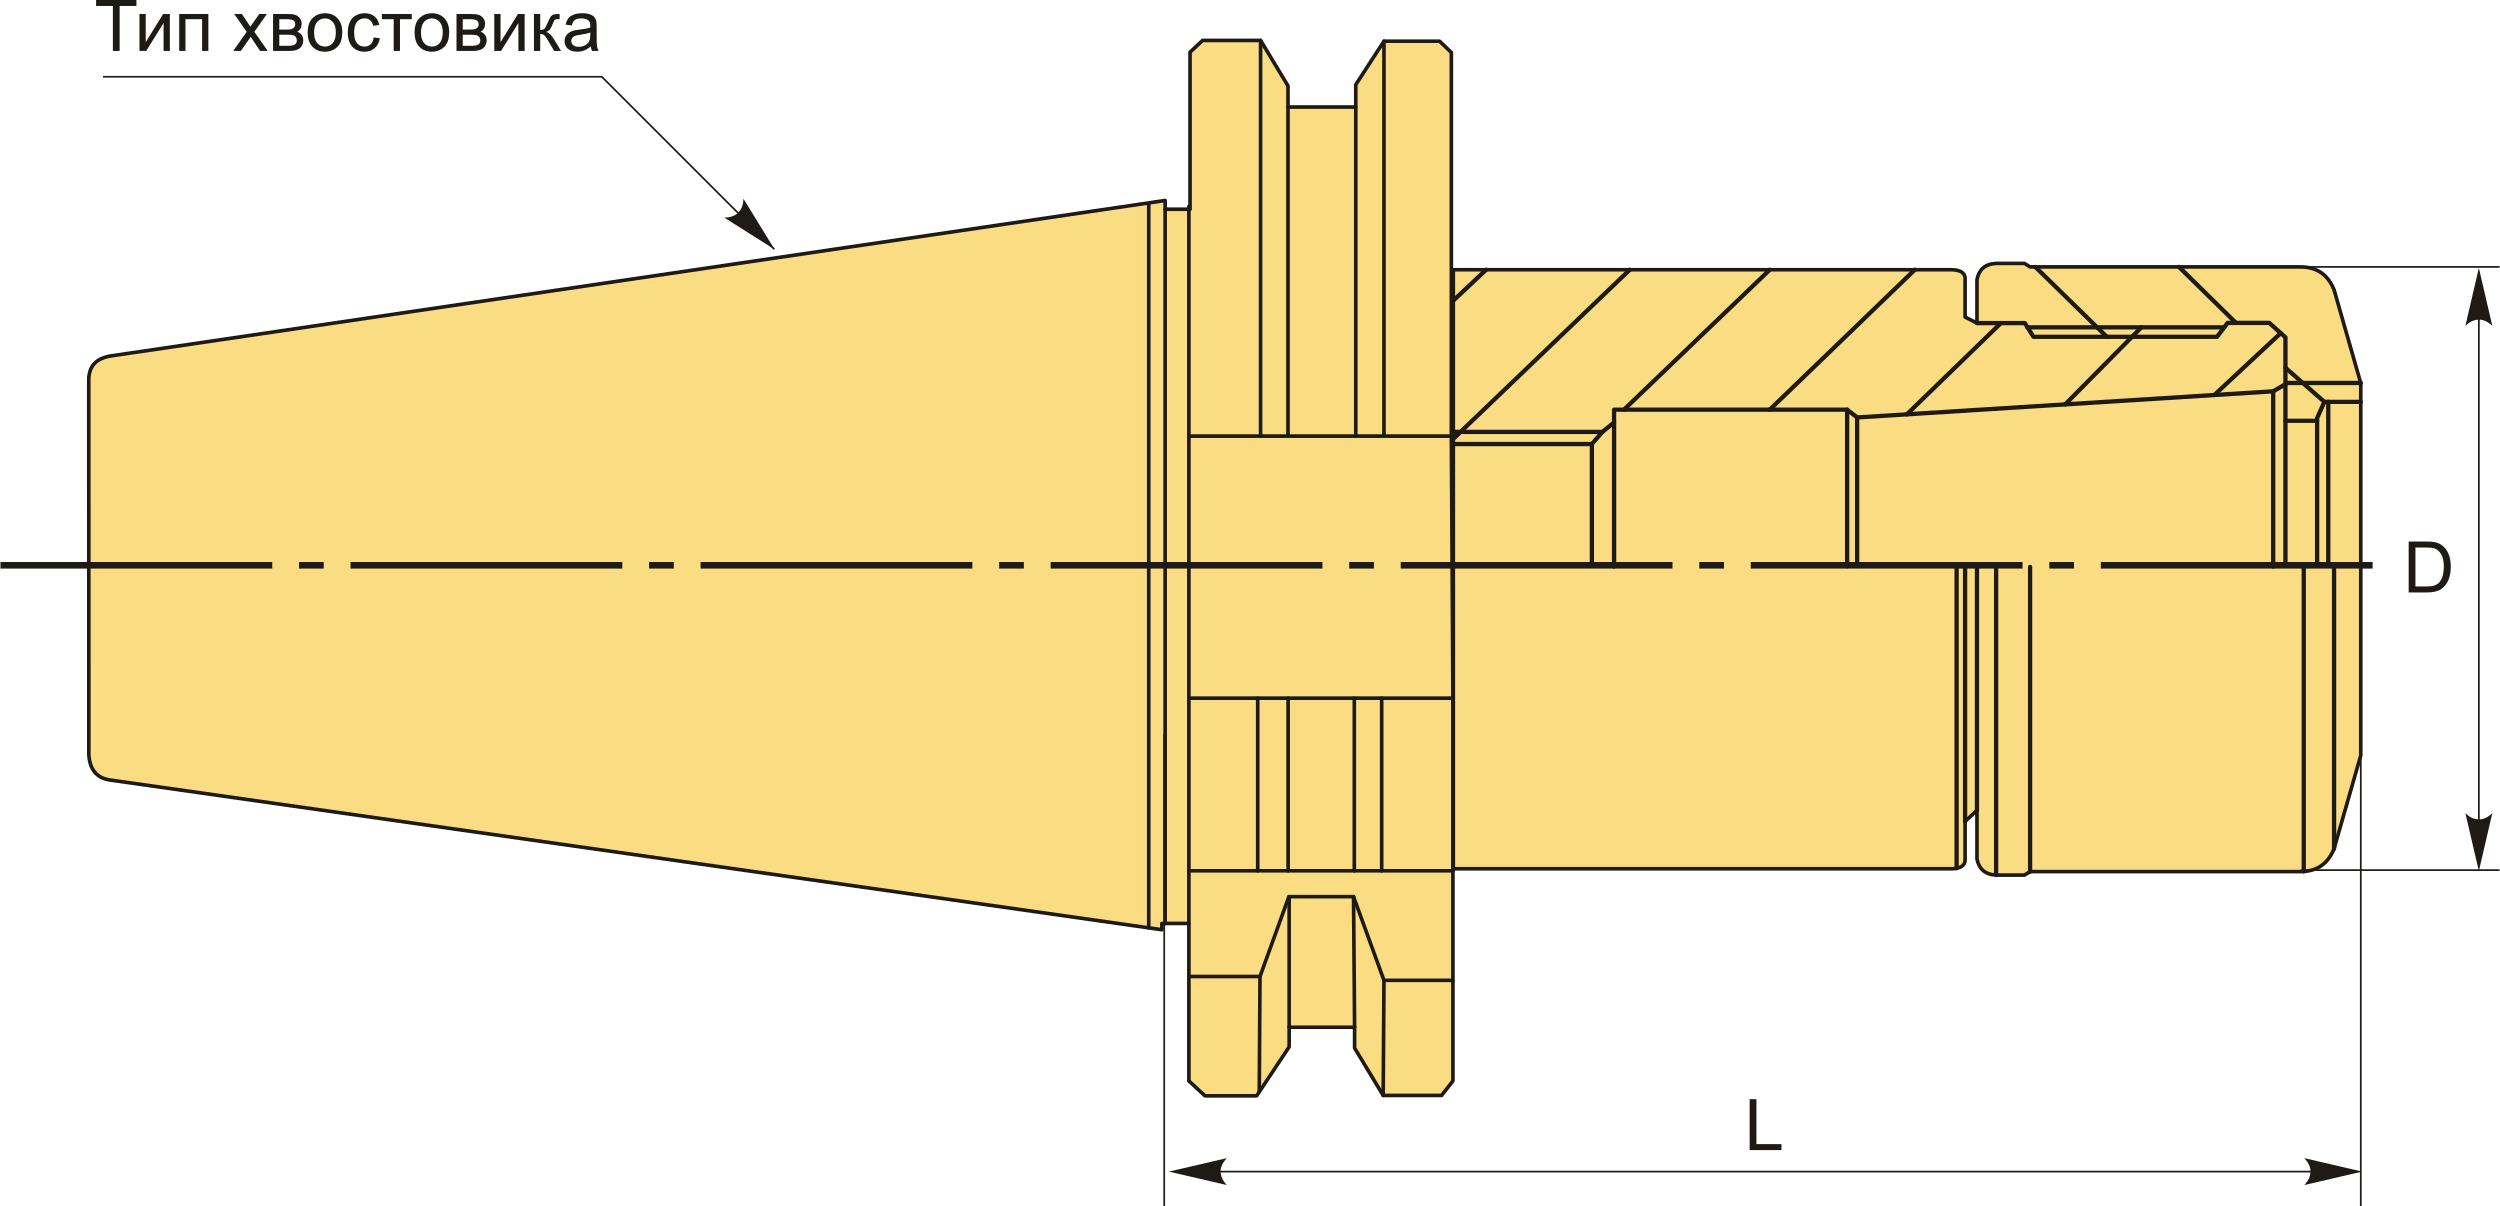 <?xml version="1.0" encoding="UTF-8"?>
<!DOCTYPE svg PUBLIC "-//W3C//DTD SVG 1.1//EN" "http://www.w3.org/Graphics/SVG/1.1/DTD/svg11.dtd">
<!-- Creator: CorelDRAW 2018 (64-Bit) -->
<svg xmlns="http://www.w3.org/2000/svg" xml:space="preserve" width="3435px" height="1657px" version="1.1" style="shape-rendering:geometricPrecision; text-rendering:geometricPrecision; image-rendering:optimizeQuality; fill-rule:evenodd; clip-rule:evenodd"
viewBox="0 0 3824.69 1845.66"
 xmlns:xlink="http://www.w3.org/1999/xlink">
 <defs>
  <style type="text/css">
   <![CDATA[
    .str1 {stroke:#1E1A16;stroke-width:2.63;stroke-miterlimit:22.926}
    .str2 {stroke:#1E1A16;stroke-width:6.58;stroke-linecap:round;stroke-linejoin:round;stroke-miterlimit:22.926}
    .str0 {stroke:#1E1A16;stroke-width:5.57;stroke-linecap:round;stroke-linejoin:round;stroke-miterlimit:22.926}
    .fil1 {fill:none}
    .fil4 {fill:#1E1A16}
    .fil0 {fill:#FADC82}
    .fil3 {fill:#1E1A16;fill-rule:nonzero}
    .fil2 {fill:#1E1A16;fill-rule:nonzero}
   ]]>
  </style>
 </defs>
 <g id="Layer_x0020_1">
  <g id="_2434712488272">
   <g>
    <path class="fil0 str0" d="M135.24 1154.86l-0.1 -576.78c1.44,-16.04 8.9,-28.99 33.29,-33.29l1614.03 -237.98 0 13.43 38.11 0 0 -240.39 19.22 -17.98 88.73 0 41.97 69.55 0 32.37 103.72 0 0 -34.17 43.17 -66.55 85.14 0 17.99 17.38 0 586.97 4.65 0 0 401.11 -2.26 0 0 585.77 -17.38 22.18 -89.34 0 -43.76 -72.54 0 -31.78 -100.13 0 0 29.98 -49.76 74.94 -79.14 0 -24.59 -22.78 0 -241.02 -41.37 0 0 9.59 -1609.22 -229.03c-20.85,-2.8 -31.61,-16.03 -32.97,-38.98z"/>
    <line class="fil1 str0" x1="1782.46" y1="320.24" x2="1782.46" y2= "1413.28" />
    <line class="fil1 str0" x1="1757.37" y1="1420.01" x2="1757.37" y2= "313.43" />
    <line class="fil1 str0" x1="1818.8" y1="1413.28" x2="1818.8" y2= "315.88" />
    <line class="fil1 str0" x1="2220.51" y1="667.42" x2="1818.8" y2= "667.42" />
    <line class="fil1 str0" x1="1928.52" y1="61.87" x2="1928.52" y2= "667.42" />
    <line class="fil1 str0" x1="1970.49" y1="163.79" x2="1970.49" y2= "667.42" />
    <line class="fil1 str0" x1="2074.21" y1="163.79" x2="2074.21" y2= "667.42" />
    <line class="fil1 str0" x1="2117.38" y1="63.07" x2="2117.38" y2= "667.42" />
    <polyline class="fil1 str0" points="2220.51,667.42 2222.9,1068.53 1818.8,1068.53 "/>
    <line class="fil1 str0" x1="2222.9" y1="1332.71" x2="1818.8" y2= "1332.71" />
    <line class="fil1 str0" x1="1924.15" y1="1068.53" x2="1924.15" y2= "1332.71" />
    <line class="fil1 str0" x1="1970.7" y1="1068.53" x2="1970.7" y2= "1332.71" />
    <line class="fil1 str0" x1="2071.97" y1="1068.53" x2="2071.97" y2= "1332.71" />
    <line class="fil1 str0" x1="2113.87" y1="1068.53" x2="2113.87" y2= "1332.71" />
    <polyline class="fil1 str0" points="1818.8,1494.5 1927.64,1494.5 1971.87,1372.29 2070.8,1372.29 2117.36,1500.32 2222.9,1500.32 "/>
    <line class="fil1 str0" x1="1927.64" y1="1494.5" x2="1926.52" y2= "1671.06" />
    <line class="fil1 str0" x1="1972.29" y1="1572.16" x2="1972.29" y2= "1372.29" />
    <line class="fil1 str0" x1="2072.42" y1="1572.16" x2="2070.8" y2= "1372.29" />
    <line class="fil1 str0" x1="2116.18" y1="1676.48" x2="2117.36" y2= "1500.32" />
   </g>
   <path id="стрелка.cdr" class="fil2" d="M1788.28 1793.06l88.47 -20.58c-5.78,6.36 -9.65,13.41 -9.37,20.55 0.33,7.6 2.75,13.33 9.37,20.6l-88.47 -20.57z"/>
   <path id="стрелка.cdr_0" class="fil2" d="M3614.47 1793.06l-88.47 -20.58c5.79,6.36 9.66,13.41 9.37,20.55 -0.32,7.6 -2.75,13.33 -9.37,20.6l88.47 -20.57z"/>
   <polygon class="fil3" points="2677.05,1760.16 2677.05,1682.22 2687.39,1682.22 2687.39,1751.01 2725.7,1751.01 2725.7,1760.16 "/>
   <path class="fil3" d="M3685.64 906.71l0 -77.93 26.85 0c6.06,0 10.69,0.36 13.88,1.1 4.47,1.04 8.28,2.91 11.43,5.59 4.12,3.48 7.19,7.91 9.22,13.32 2.05,5.4 3.06,11.59 3.06,18.54 0,5.91 -0.68,11.15 -2.06,15.73 -1.38,4.57 -3.16,8.36 -5.32,11.35 -2.18,3 -4.53,5.36 -7.11,7.06 -2.56,1.72 -5.66,3.03 -9.29,3.92 -3.65,0.89 -7.82,1.32 -12.54,1.32l-28.12 0zm10.35 -9.14l16.61 0c5.14,0 9.16,-0.47 12.09,-1.43 2.92,-0.96 5.24,-2.31 6.98,-4.05 2.43,-2.45 4.34,-5.75 5.7,-9.89 1.36,-4.13 2.05,-9.14 2.05,-15.04 0,-8.16 -1.35,-14.44 -4.01,-18.83 -2.67,-4.39 -5.92,-7.33 -9.74,-8.81 -2.76,-1.07 -7.21,-1.6 -13.34,-1.6l-16.34 0 0 59.65z"/>
   <line class="fil1 str1" x1="3793.02" y1="446.61" x2="3793.02" y2= "1296.89" />
   <path id="стрелка.cdr_1" class="fil2" d="M3793.02 410.06l20.57 88.47c-6.36,-5.78 -13.41,-9.65 -20.55,-9.36 -7.6,0.32 -13.33,2.74 -20.59,9.36l20.57 -88.47z"/>
   <path id="стрелка.cdr_2" class="fil2" d="M3793.02 1333.18l20.57 -88.47c-6.36,5.79 -13.41,9.66 -20.55,9.37 -7.6,-0.32 -13.33,-2.75 -20.59,-9.37l20.57 88.47z"/>
   <line class="fil1 str1" x1="1854.71" y1="1793.06" x2="3563.13" y2= "1793.06" />
   <g>
    <path class="fil0 str0" d="M2223.5 412.82l763.71 0c13.08,0.62 18.74,5.12 19.55,12.17l0 60.26 18.17 9.22 0 -66.59c2.81,-14.13 10.95,-23.75 29.3,-24.77l43.34 0 8.67 5.37 414.03 0c24.21,0.08 41.59,11.26 51.18,35.08l40.87 142.83 0 569.62 -40.87 142.82c-9.59,23.83 -26.97,35.01 -51.18,35.09l-414.03 0 -8.67 5.36 -43.34 0c-18.35,-1.01 -26.49,-10.64 -29.3,-24.76l0 -74.3 -18.17 16.92 0 60.27c-0.81,7.04 -6.47,11.55 -19.55,12.17l-763.71 0 0 -916.76z"/>
    <polyline class="fil1 str2" points="2223.5,661.01 2451.67,661.01 2469.55,646.54 2469.55,626.96 2826.22,626.96 2841.55,638.88 3478.28,598.87 3500.42,586.1 3612.32,586.1 "/>
    <polyline class="fil1 str2" points="3612.32,615.04 3556.6,615.04 3545.53,639.73 3545.53,861.06 "/>
    <line class="fil1 str2" x1="3562.56" y1="615.04" x2="3562.56" y2= "860.21" />
    <polyline class="fil1 str2" points="3024.93,494.47 3098.17,494.47 3111.39,515.45 3392.31,515.45 3408.48,494.17 3472.33,494.17 3497.01,516.3 3497.01,864.46 "/>
    <line class="fil1 str2" x1="3545.53" y1="643.99" x2="3497.01" y2= "643.99" />
    <line class="fil1 str2" x1="3478.28" y1="598.87" x2="3478.28" y2= "867.02" />
    <line class="fil1 str2" x1="3403.33" y1="500.95" x2="3102.03" y2= "500.95" />
    <line class="fil1 str2" x1="2841.55" y1="638.88" x2="2841.55" y2= "866.28" />
    <line class="fil1 str2" x1="2826.22" y1="626.96" x2="2826.22" y2= "866.71" />
    <line class="fil1 str2" x1="2469.55" y1="646.54" x2="2469.55" y2= "867.06" />
    <polyline class="fil1 str2" points="2451.67,661.01 2435.56,679.56 2223.5,679.56 "/>
    <line class="fil1 str2" x1="2435.56" y1="679.56" x2="2435.56" y2= "864.34" />
    <line class="fil1 str2" x1="2223.5" y1="460.02" x2="2273.72" y2= "412.82" />
    <line class="fil1 str2" x1="2223.5" y1="671.6" x2="2493.52" y2= "412.82" />
    <line class="fil1 str2" x1="2484.68" y1="626.96" x2="2707.79" y2= "412.82" />
    <line class="fil1 str2" x1="2707.79" y1="626.96" x2="2929.79" y2= "412.82" />
    <line class="fil1 str2" x1="2917.61" y1="634.1" x2="3061.55" y2= "494.47" />
    <line class="fil1 str2" x1="3159.91" y1="618.88" x2="3276.6" y2= "500.95" />
    <line class="fil1 str2" x1="3114.24" y1="408.48" x2="3223.59" y2= "515.45" />
    <line class="fil1 str2" x1="3334.04" y1="408.48" x2="3421.29" y2= "494.17" />
    <line class="fil1 str2" x1="3388.14" y1="604.54" x2="3489.76" y2= "509.8" />
    <line class="fil1 str2" x1="3556.6" y1="615.04" x2="3497.01" y2= "562.82" />
    <line class="fil1 str2" x1="3571.45" y1="1298.83" x2="3571.45" y2= "866.55" />
    <line class="fil1 str2" x1="3525.06" y1="1333.59" x2="3525.06" y2= "866.55" />
    <line class="fil1 str2" x1="3106.24" y1="1333.92" x2="3106.24" y2= "867.66" />
    <line class="fil1 str2" x1="3054.23" y1="1339.28" x2="3054.23" y2= "870.97" />
    <line class="fil1 str2" x1="3024.93" y1="1240.22" x2="3024.93" y2= "866.55" />
    <line class="fil1 str2" x1="3006.76" y1="1257.14" x2="3006.76" y2= "866.55" />
    <line class="fil1 str2" x1="2993.76" y1="1328.84" x2="2993.76" y2= "866.55" />
   </g>
   <g>
    <polyline class="fil1 str1" points="1184.29,381.4 920.39,117.5 156.91,117.5 "/>
    <polygon class="fil3" points="172.05,77.94 172.05,9.14 146.36,9.14 146.36,0 208.08,0 208.08,9.14 182.39,9.14 182.39,77.94 "/>
    <polygon id="1" class="fil3" points="212.74,21.44 222.32,21.44 222.32,64.53 248.94,21.44 259.22,21.44 259.22,77.94 249.65,77.94 249.65,35.12 223.07,77.94 212.74,77.94 "/>
    <polygon id="2" class="fil3" points="273.56,21.44 318.19,21.44 318.19,77.94 308.61,77.94 308.61,29.39 283.14,29.39 283.14,77.94 273.56,77.94 "/>
    <path id="3" class="fil3" d="M356.21 77.94l20.63 -29.26 -19.1 -27.24 11.77 0 8.92 13.34c1.66,2.5 2.96,4.53 3.89,6.13 1.61,-2.27 3.05,-4.32 4.33,-6.15l9.4 -13.32 11.7 0 -19.21 27.24 20.47 29.26 -11.65 0 -11.69 -17.42 -2.66 -4.19 -15.1 21.61 -11.7 0z"/>
    <path id="4" class="fil3" d="M417.17 21.44l22.04 0c5.41,0 9.44,0.46 12.08,1.37 2.63,0.9 4.9,2.55 6.79,4.97 1.9,2.43 2.85,5.31 2.85,8.69 0,2.7 -0.57,5.06 -1.67,7.05 -1.13,2.02 -2.79,3.7 -5.04,5.05 2.64,0.89 4.84,2.54 6.6,4.97 1.74,2.41 2.61,5.3 2.61,8.61 -0.34,5.36 -2.27,9.33 -5.73,11.91 -3.47,2.59 -8.51,3.88 -15.11,3.88l-25.42 0 0 -56.5zm9.58 23.84l10.16 0c4.04,0 6.84,-0.21 8.34,-0.63 1.53,-0.44 2.89,-1.29 4.09,-2.6 1.19,-1.28 1.79,-2.85 1.79,-4.66 0,-2.99 -1.05,-5.06 -3.14,-6.24 -2.1,-1.18 -5.69,-1.76 -10.77,-1.76l-10.47 0 0 15.89zm0 24.82l12.57 0c5.41,0 9.13,-0.63 11.14,-1.89 2.01,-1.27 3.07,-3.42 3.18,-6.53 0,-1.79 -0.59,-3.48 -1.75,-5.02 -1.18,-1.54 -2.7,-2.52 -4.57,-2.92 -1.87,-0.42 -4.88,-0.62 -9.01,-0.62l-11.56 0 0 16.98z"/>
    <path id="5" class="fil3" d="M470.2 49.69c0,-10.43 2.9,-18.16 8.72,-23.18 4.85,-4.18 10.78,-6.26 17.77,-6.26 7.74,0 14.09,2.54 19.03,7.62 4.91,5.06 7.38,12.08 7.38,21.02 0,7.26 -1.09,12.96 -3.26,17.11 -2.18,4.16 -5.36,7.39 -9.53,9.69 -4.15,2.3 -8.71,3.45 -13.62,3.45 -7.91,0 -14.3,-2.53 -19.18,-7.59 -4.88,-5.06 -7.31,-12.35 -7.31,-21.86zm9.8 0.02c0,7.22 1.57,12.63 4.73,16.2 3.18,3.59 7.15,5.39 11.96,5.39 4.75,0 8.7,-1.8 11.88,-5.41 3.16,-3.61 4.73,-9.11 4.73,-16.49 0,-6.97 -1.59,-12.24 -4.77,-15.82 -3.17,-3.59 -7.13,-5.39 -11.84,-5.39 -4.81,0 -8.78,1.78 -11.96,5.36 -3.16,3.57 -4.73,8.96 -4.73,16.16z"/>
    <path id="6" class="fil3" d="M571.23 57.26l9.36 1.3c-1.03,6.44 -3.64,11.47 -7.87,15.11 -4.23,3.65 -9.43,5.47 -15.58,5.47 -7.72,0 -13.92,-2.53 -18.6,-7.57 -4.7,-5.04 -7.04,-12.26 -7.04,-21.66 0,-6.1 1.02,-11.41 3.03,-15.98 2.01,-4.56 5.08,-7.99 9.22,-10.25 4.11,-2.29 8.6,-3.43 13.46,-3.43 6.11,0 11.14,1.54 15.02,4.64 3.9,3.1 6.4,7.51 7.49,13.21l-9.25 1.41c-0.89,-3.79 -2.45,-6.64 -4.72,-8.56 -2.25,-1.9 -4.97,-2.87 -8.16,-2.87 -4.83,0 -8.75,1.73 -11.78,5.17 -3.01,3.47 -4.51,8.91 -4.51,16.39 0,7.58 1.45,13.08 4.35,16.51 2.92,3.43 6.71,5.15 11.38,5.15 3.77,0 6.91,-1.14 9.41,-3.45 2.52,-2.28 4.12,-5.82 4.79,-10.59z"/>
    <polygon id="7" class="fil3" points="583.75,21.44 629.47,21.44 629.47,29.39 611.4,29.39 611.4,77.94 601.82,77.94 601.82,29.39 583.75,29.39 "/>
    <path id="8" class="fil3" d="M633.8 49.69c0,-10.43 2.91,-18.16 8.73,-23.18 4.84,-4.18 10.78,-6.26 17.76,-6.26 7.75,0 14.1,2.54 19.03,7.62 4.92,5.06 7.39,12.08 7.39,21.02 0,7.26 -1.09,12.96 -3.27,17.11 -2.18,4.16 -5.35,7.39 -9.52,9.69 -4.16,2.3 -8.71,3.45 -13.63,3.45 -7.91,0 -14.29,-2.53 -19.18,-7.59 -4.87,-5.06 -7.31,-12.35 -7.31,-21.86zm9.8 0.02c0,7.22 1.58,12.63 4.73,16.2 3.18,3.59 7.15,5.39 11.96,5.39 4.75,0 8.71,-1.8 11.88,-5.41 3.16,-3.61 4.74,-9.11 4.74,-16.49 0,-6.97 -1.6,-12.24 -4.77,-15.82 -3.18,-3.59 -7.13,-5.39 -11.85,-5.39 -4.81,0 -8.78,1.78 -11.96,5.36 -3.15,3.57 -4.73,8.96 -4.73,16.16z"/>
    <path id="9" class="fil3" d="M697.93 21.44l22.05 0c5.4,0 9.43,0.46 12.08,1.37 2.63,0.9 4.9,2.55 6.79,4.97 1.9,2.43 2.84,5.31 2.84,8.69 0,2.7 -0.56,5.06 -1.67,7.05 -1.12,2.02 -2.79,3.7 -5.04,5.05 2.65,0.89 4.84,2.54 6.6,4.97 1.75,2.41 2.62,5.3 2.62,8.61 -0.35,5.36 -2.27,9.33 -5.73,11.91 -3.47,2.59 -8.51,3.88 -15.12,3.88l-25.42 0 0 -56.5zm9.58 23.84l10.16 0c4.05,0 6.84,-0.21 8.35,-0.63 1.52,-0.44 2.88,-1.29 4.08,-2.6 1.2,-1.28 1.8,-2.85 1.8,-4.66 0,-2.99 -1.06,-5.06 -3.14,-6.24 -2.11,-1.18 -5.7,-1.76 -10.78,-1.76l-10.47 0 0 15.89zm0 24.82l12.58 0c5.4,0 9.12,-0.63 11.14,-1.89 2.01,-1.27 3.06,-3.42 3.17,-6.53 0,-1.79 -0.58,-3.48 -1.74,-5.02 -1.18,-1.54 -2.7,-2.52 -4.57,-2.92 -1.87,-0.42 -4.88,-0.62 -9.02,-0.62l-11.56 0 0 16.98z"/>
    <polygon id="10" class="fil3" points="755.77,21.44 765.35,21.44 765.35,64.53 791.97,21.44 802.25,21.44 802.25,77.94 792.67,77.94 792.67,35.12 766.09,77.94 755.77,77.94 "/>
    <path id="11" class="fil3" d="M816.48 21.44l9.57 0 0 24.39c3.05,0 5.19,-0.58 6.43,-1.76 1.21,-1.16 3.01,-4.56 5.4,-10.2 1.89,-4.46 3.41,-7.4 4.57,-8.82 1.18,-1.41 2.53,-2.37 4.05,-2.86 1.54,-0.49 3.99,-0.75 7.35,-0.75l1.92 0 0 7.9 -2.67 -0.06c-2.52,0 -4.13,0.38 -4.84,1.13 -0.74,0.78 -1.89,3.1 -3.41,6.96 -1.45,3.7 -2.78,6.26 -3.99,7.68 -1.2,1.41 -3.07,2.7 -5.59,3.88 4.12,1.11 8.18,4.93 12.17,11.5l10.51 17.51 -10.52 0 -10.36 -17.45c-2.09,-3.54 -3.9,-5.86 -5.45,-6.99 -1.56,-1.12 -3.41,-1.69 -5.57,-1.69l0 26.13 -9.57 0 0 -56.5z"/>
    <path id="12" class="fil3" d="M903.5 70.86c-3.55,3.03 -6.98,5.16 -10.27,6.41 -3.28,1.25 -6.8,1.87 -10.57,1.87 -6.21,0 -10.98,-1.51 -14.32,-4.54 -3.33,-3.01 -5,-6.88 -5,-11.57 0,-2.76 0.63,-5.28 1.88,-7.57 1.27,-2.29 2.92,-4.1 4.96,-5.48 2.05,-1.38 4.33,-2.43 6.89,-3.14 1.89,-0.49 4.74,-0.96 8.53,-1.43 7.73,-0.91 13.44,-2.01 17.09,-3.28 0.03,-1.31 0.05,-2.14 0.05,-2.49 0,-3.88 -0.91,-6.62 -2.72,-8.22 -2.45,-2.16 -6.1,-3.23 -10.92,-3.23 -4.52,0 -7.86,0.8 -10,2.38 -2.16,1.58 -3.74,4.37 -4.77,8.4l-9.36 -1.31c0.85,-4.01 2.25,-7.25 4.21,-9.72 1.96,-2.47 4.79,-4.35 8.49,-5.7 3.68,-1.32 7.98,-1.99 12.84,-1.99 4.83,0 8.77,0.56 11.8,1.7 3.01,1.14 5.24,2.56 6.65,4.28 1.42,1.73 2.42,3.9 3,6.54 0.31,1.63 0.47,4.57 0.47,8.79l0 12.7c0,8.87 0.2,14.48 0.6,16.86 0.38,2.37 1.18,4.64 2.34,6.82l-10.02 0c-0.96,-2.02 -1.57,-4.37 -1.85,-7.08zm-0.76 -21.22c-3.48,1.41 -8.71,2.61 -15.67,3.59 -3.96,0.56 -6.75,1.2 -8.39,1.9 -1.63,0.71 -2.88,1.75 -3.77,3.09 -0.89,1.36 -1.34,2.86 -1.34,4.53 0,2.53 0.96,4.65 2.9,6.33 1.94,1.69 4.77,2.55 8.49,2.55 3.68,0 6.97,-0.8 9.85,-2.42 2.87,-1.59 4.99,-3.79 6.34,-6.56 1.03,-2.16 1.54,-5.34 1.54,-9.53l0.05 -3.48z"/>
    <path id="стрелка.cdr_3" class="fil2" d="M1184.68 381.67l-76.78 -48.54c8.59,-0.34 16.33,-2.54 21.21,-7.76 5.18,-5.57 7.56,-11.31 8.08,-21.13l47.49 77.43z"/>
   </g>
   <line class="fil1 str1" x1="3520.27" y1="408.48" x2="3824.69" y2= "408.48" />
   <line class="fil1 str1" x1="3520.27" y1="1331.67" x2="3824.69" y2= "1331.67" />
   <line class="fil1 str1" x1="3612.32" y1="1123.44" x2="3612.32" y2= "1845.66" />
   <path id="ось.cdr" class="fil4" d="M494.75 860.12l-37.78 0 0 10.06 37.78 0 0 -10.06zm-494.75 0l415.97 0 0 10.06 -415.97 0 0 -10.06zm1030.49 0l-37.78 0 0 10.06 37.78 0 0 -10.06zm-494.75 0l415.97 0 0 10.06 -415.97 0 0 -10.06zm1030.5 0l-37.79 0 0 10.06 37.79 0 0 -10.06zm-494.75 0l415.97 0 0 10.06 -415.97 0 0 -10.06zm1030.49 0l-37.78 0 0 10.06 37.78 0 0 -10.06zm-494.75 0l415.97 0 0 10.06 -415.97 0 0 -10.06zm1030.5 0l-37.79 0 0 10.06 37.79 0 0 -10.06zm-494.75 0l415.97 0 0 10.06 -415.97 0 0 -10.06zm1030.49 0l-37.78 0 0 10.06 37.78 0 0 -10.06zm-494.75 0l415.97 0 0 10.06 -415.97 0 0 -10.06zm535.76 0l415.97 0 0 10.06 -415.97 0 0 -10.06z"/>
   <line class="fil1 str1" x1="1781.07" y1="1123.44" x2="1781.07" y2= "1845.66" />
  </g>
 </g>
</svg>
